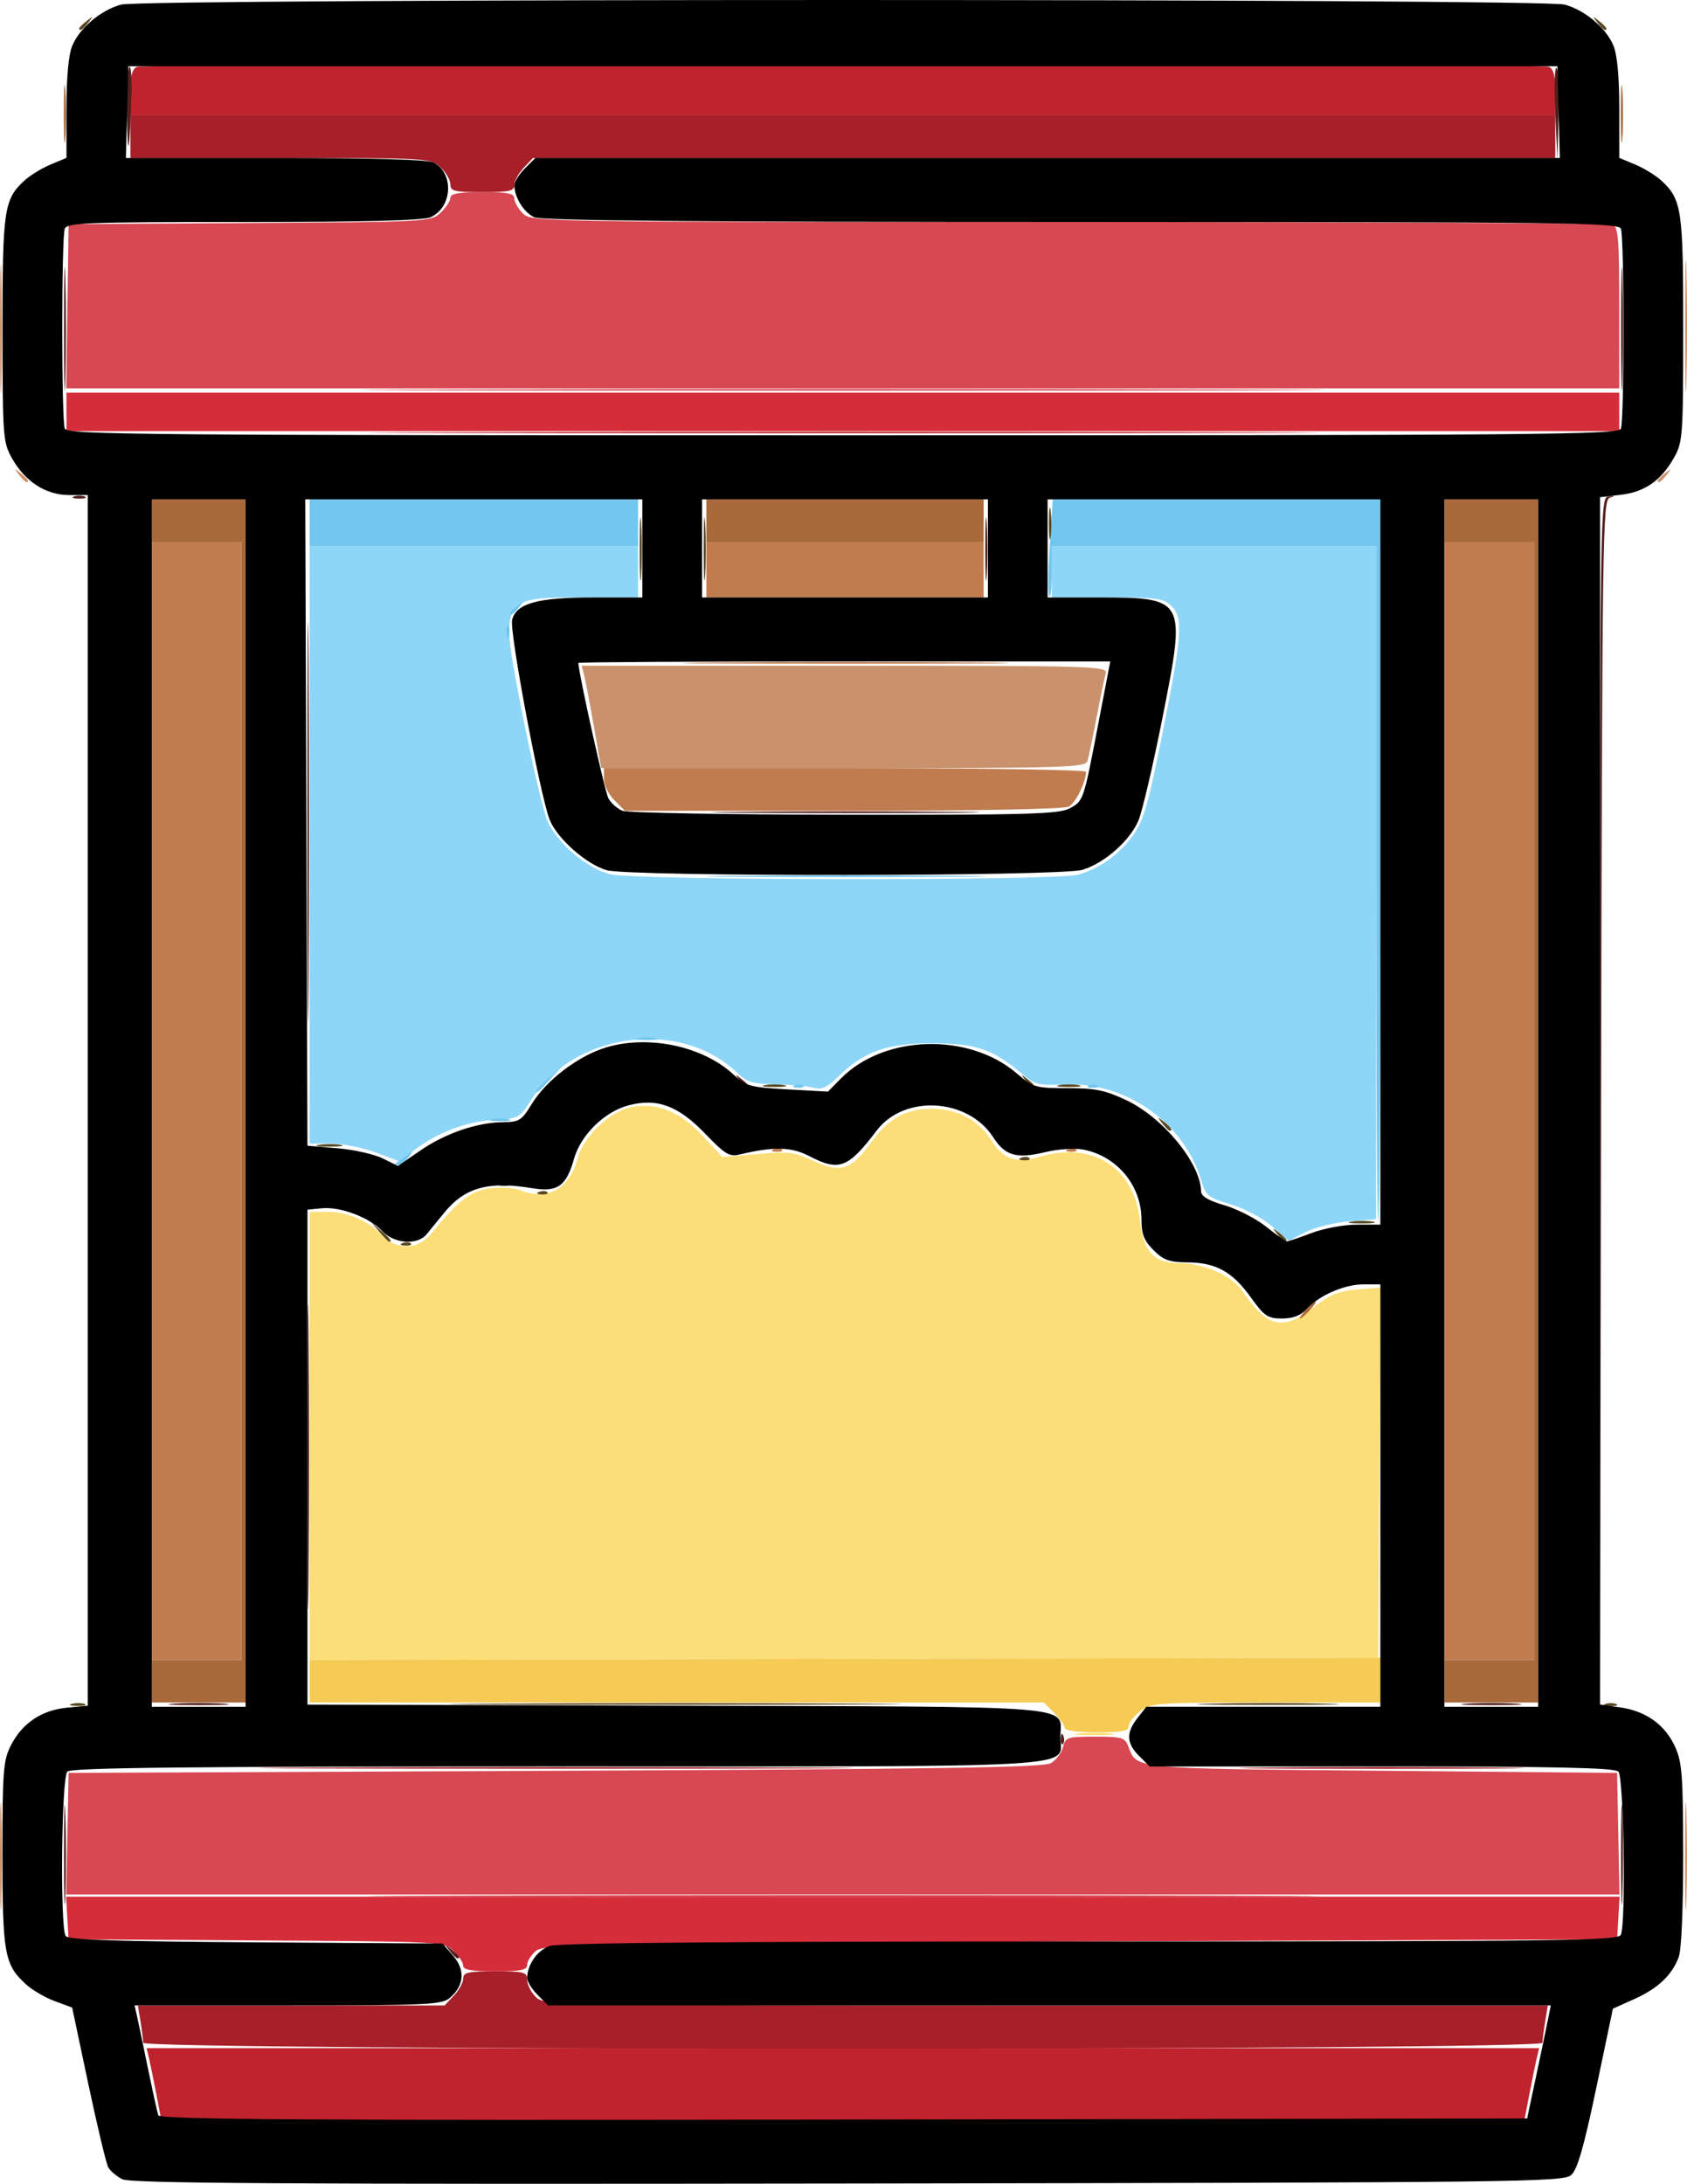 <?xml version="1.0" encoding="UTF-8" standalone="no"?>
<!-- Created with Inkscape (http://www.inkscape.org/) -->
<svg xmlns:inkscape="http://www.inkscape.org/namespaces/inkscape" xmlns:sodipodi="http://sodipodi.sourceforge.net/DTD/sodipodi-0.dtd" xmlns="http://www.w3.org/2000/svg" xmlns:svg="http://www.w3.org/2000/svg" width="104.632mm" height="135.423mm" viewBox="0 0 104.632 135.423" version="1.1" id="svg6673" inkscape:version="1.1 (c68e22c387, 2021-05-23)" sodipodi:docname="popcornmaker.svg">
  
  <defs id="defs6670"/>
  <g inkscape:label="Layer 1" inkscape:groupmode="layer" id="layer1" transform="translate(212.786,18.054)">
    <g id="g7930" transform="translate(-139.17,-30.322)">
      <g id="g11342" transform="translate(160.162,-2.332)">
        <path style="fill:#8ed6f7;stroke-width:0.265" d="m -154.906,90.633 c -0.6,-0.519 -1.7,-1.102 -2.556,-1.354 -1.39,-0.41 -1.526,-0.521 -1.814,-1.483 -1.078,-3.598 -4.679,-6.12 -8.489,-5.944 -1.58,0.073 -1.825,0.012 -2.616,-0.653 -1.842,-1.55 -2.846,-1.892 -5.564,-1.896 -2.835,-0.004 -4.223,0.487 -5.855,2.068 -0.713,0.691 -1.025,0.828 -1.554,0.68 -0.364,-0.102 -1.411,-0.197 -2.327,-0.211 -1.415,-0.022 -1.773,-0.13 -2.381,-0.716 -3.515,-3.386 -10.102,-2.525 -12.761,1.668 -0.729,1.149 -0.777,1.175 -2.315,1.259 -1.708,0.093 -3.497,0.77 -4.94,1.87 l -0.92,0.701 -1.476,-0.552 c -0.812,-0.304 -2.067,-0.552 -2.789,-0.552 h -1.313 V 66.996 48.475 h 10.186 10.186 v 1.587 1.587 h -3.325 c -5.318,0 -5.285,-0.063 -3.816,7.379 0.592,2.999 1.273,5.909 1.513,6.466 0.591,1.373 2.449,2.957 3.896,3.321 1.529,0.385 27.64,0.409 29.016,0.027 1.35,-0.375 2.605,-1.285 3.467,-2.513 0.608,-0.867 0.927,-1.996 1.792,-6.346 1.212,-6.099 1.277,-7.059 0.531,-7.805 -0.475,-0.475 -0.882,-0.529 -3.969,-0.529 h -3.44 v -1.587 -1.587 h 10.054 10.054 v 20.866 20.866 l -1.661,0.133 c -0.914,0.073 -2.134,0.374 -2.712,0.669 l -1.051,0.535 z" id="path11372"/>
        <path style="fill:#fbde77;stroke-width:0.265" d="m -166.884,122.101 c 0.546,-0.057 1.439,-0.057 1.984,0 0.546,0.057 0.099,0.104 -0.992,0.104 -1.091,0 -1.538,-0.047 -0.992,-0.104 z M -214.575,103.642 V 89.75 h 1.085 c 1.268,0 2.572,0.559 3.427,1.47 0.855,0.91 2.215,0.883 2.983,-0.059 1.71,-2.098 2.455,-2.686 3.628,-2.861 0.666,-0.1 1.504,-0.053 1.925,0.108 1.757,0.67 3.044,-0.049 3.586,-2.002 0.38,-1.37 2.01,-2.905 3.352,-3.157 1.559,-0.293 3.004,0.295 4.391,1.786 l 1.226,1.318 2.167,-0.189 c 1.933,-0.169 2.306,-0.124 3.447,0.41 1.688,0.791 2.366,0.591 3.541,-1.044 1.147,-1.597 2.205,-2.183 3.917,-2.169 1.563,0.012 2.86,0.733 3.667,2.038 0.666,1.078 1.519,1.358 2.89,0.947 3.327,-0.997 5.9,0.627 6.271,3.958 0.215,1.934 0.855,2.62 2.451,2.627 1.51,0.007 3.237,0.77 3.889,1.718 1.587,2.306 2.502,2.515 4.435,1.009 0.999,-0.779 1.534,-0.995 2.692,-1.091 l 1.445,-0.12 -0.069,11.476 -0.069,11.476 -33.139,0.067 -33.139,0.067 z" id="path11370"/>
        <path style="fill:#72c6ee;stroke-width:0.265" d="M -148.429,69.377 V 48.475 h -10.054 -10.054 v 1.632 c 0,0.897 -0.073,1.559 -0.162,1.469 -0.089,-0.089 -0.076,-1.478 0.029,-3.087 l 0.191,-2.925 h 10.158 10.158 v 22.357 c 0,12.297 -0.059,22.357 -0.132,22.357 -0.073,0 -0.132,-9.406 -0.132,-20.902 z m -60.832,17.388 c 0.061,-0.041 0.348,-0.25 0.639,-0.463 0.489,-0.359 0.502,-0.353 0.166,0.075 -0.2,0.255 -0.487,0.463 -0.639,0.463 -0.152,0 -0.227,-0.034 -0.166,-0.075 z m 6,-2.758 c 0.329,-0.063 0.805,-0.061 1.058,0.005 0.253,0.066 -0.016,0.118 -0.598,0.115 -0.582,-0.003 -0.789,-0.057 -0.46,-0.12 z m 2.709,-1.748 c 0,-0.046 0.387,-0.432 0.86,-0.86 l 0.86,-0.777 -0.777,0.86 c -0.724,0.802 -0.943,0.982 -0.943,0.777 z m 16.09,-0.363 c 0.191,-0.076 0.419,-0.067 0.507,0.021 0.088,0.088 -0.068,0.15 -0.347,0.139 -0.308,-0.013 -0.371,-0.075 -0.16,-0.16 z m 18.256,0 c 0.191,-0.076 0.419,-0.067 0.507,0.021 0.088,0.088 -0.068,0.15 -0.347,0.139 -0.308,-0.013 -0.371,-0.075 -0.16,-0.16 z m -28.062,-2.916 c 0.327,-0.063 0.863,-0.063 1.191,0 0.327,0.063 0.059,0.115 -0.595,0.115 -0.655,0 -0.923,-0.052 -0.595,-0.115 z m 5.972,-10.066 c 3.903,-0.041 10.213,-0.041 14.023,8e-5 3.81,0.041 0.616,0.075 -7.096,0.075 -7.713,-4.2e-5 -10.83,-0.034 -6.927,-0.075 z m -14.066,-15.148 c 0,-0.364 0.06,-0.513 0.133,-0.331 0.073,0.182 0.073,0.48 0,0.661 -0.073,0.182 -0.133,0.033 -0.133,-0.331 z m 0.223,-1.158 c 0,-0.055 0.208,-0.263 0.463,-0.463 0.42,-0.329 0.429,-0.32 0.1,0.1 -0.346,0.441 -0.563,0.581 -0.563,0.363 z m -12.435,-5.589 v -1.455 h 10.186 10.186 v 1.455 1.455 h -10.186 -10.186 z" id="path11368"/>
        <path style="fill:#f5cb56;stroke-width:0.265" d="m -167.744,121.753 c 0,-0.152 -0.292,-0.569 -0.649,-0.926 l -0.649,-0.649 h -22.766 -22.766 v -1.321 -1.321 l 33.205,-0.068 33.205,-0.068 -1e-5,1.389 -1e-5,1.389 h -7.108 c -6.79,0 -7.139,0.025 -7.805,0.548 -0.383,0.302 -0.697,0.718 -0.697,0.926 0,0.294 -0.442,0.378 -1.984,0.378 -1.204,0 -1.984,-0.109 -1.984,-0.277 z" id="path11366"/>
        <path style="fill:#ca926c;stroke-width:0.265" d="m -233.778,129.702 c 0,-2.983 0.039,-4.204 0.086,-2.712 0.047,1.492 0.047,3.932 0,5.424 -0.047,1.492 -0.086,0.271 -0.086,-2.712 z m 104.51,0 c 0,-2.983 0.039,-4.204 0.086,-2.712 0.047,1.492 0.047,3.932 0,5.424 -0.047,1.492 -0.086,0.271 -0.086,-2.712 z m -67.677,-70.061 c -0.25,-1.426 -0.522,-2.855 -0.606,-3.175 l -0.152,-0.583 h 16.321 c 15.418,0 16.313,0.026 16.188,0.463 -0.073,0.255 -0.327,1.475 -0.564,2.712 -0.237,1.237 -0.491,2.457 -0.564,2.712 -0.124,0.434 -1.075,0.463 -15.15,0.463 h -15.017 z m -35.655,-15.598 c -0.329,-0.42 -0.32,-0.429 0.1,-0.1 0.255,0.2 0.463,0.408 0.463,0.463 0,0.218 -0.217,0.078 -0.563,-0.363 z m 101.634,0.363 c 0,-0.055 0.208,-0.263 0.463,-0.463 0.42,-0.329 0.429,-0.32 0.1,0.1 -0.346,0.441 -0.563,0.581 -0.563,0.363 z m -102.808,-9.425 c 0,-3.565 0.037,-5.024 0.083,-3.241 0.046,1.783 0.046,4.7 0,6.482 -0.046,1.783 -0.083,0.324 -0.083,-3.241 z m 104.511,-0.132 c -1.6e-4,-3.638 0.037,-5.163 0.083,-3.389 0.046,1.774 0.046,4.751 2.7e-4,6.615 -0.045,1.864 -0.083,0.412 -0.083,-3.226 z" id="path11364"/>
        <path style="fill:#c07c4e;stroke-width:0.265" d="M -224.364,82.871 V 48.211 h 2.778 2.778 v 34.66 34.66 h -2.778 -2.778 z m 80.169,0 V 48.211 h 2.778 2.778 v 34.66 34.66 h -2.778 -2.778 z m -41.589,2.994 c 0.191,-0.076 0.419,-0.067 0.507,0.021 0.088,0.088 -0.068,0.15 -0.347,0.139 -0.308,-0.013 -0.371,-0.075 -0.16,-0.16 z m 18.256,0 c 0.191,-0.076 0.419,-0.067 0.507,0.021 0.088,0.088 -0.068,0.15 -0.347,0.139 -0.308,-0.013 -0.371,-0.075 -0.16,-0.16 z m -28.141,-21.635 c -0.357,-0.357 -0.649,-0.953 -0.649,-1.323 v -0.673 h 14.949 c 8.222,0 14.949,0.101 14.949,0.225 0,0.632 -0.644,1.934 -1.069,2.162 -0.298,0.159 -5.692,0.259 -14.007,0.259 h -13.523 z m 6.183,-8.545 c 4.558,-0.041 11.94,-0.041 16.404,6e-5 4.464,0.041 0.735,0.074 -8.287,0.074 -9.022,-3.4e-5 -12.675,-0.033 -8.117,-0.074 z m -0.482,-5.755 V 48.211 h 8.599 8.599 v 1.72 1.72 h -8.599 -8.599 z" id="path11362"/>
        <path style="fill:#d84852;stroke-width:0.265" d="m -229.597,128.313 0.073,-3.77 30.163,-0.132 c 23.813,-0.104 30.287,-0.204 30.755,-0.471 0.326,-0.186 0.666,-0.633 0.756,-0.992 0.155,-0.617 0.268,-0.654 1.994,-0.654 1.664,0 1.851,0.055 2.06,0.606 0.538,1.415 0.054,1.368 15.738,1.51 l 14.578,0.132 0.073,3.77 0.073,3.77 h -48.169 -48.169 z m 0.002,-94.721 0.072,-5.093 11.231,-0.069 c 11.103,-0.068 11.238,-0.076 11.84,-0.641 0.335,-0.315 0.609,-0.73 0.609,-0.923 0,-0.26 0.513,-0.351 1.984,-0.351 1.587,0 1.984,0.079 1.984,0.397 0,0.218 0.238,0.635 0.529,0.926 0.524,0.524 0.882,0.529 33.845,0.529 18.324,0 33.504,0.072 33.734,0.161 0.361,0.139 0.419,0.845 0.419,5.159 V 38.686 h -48.16 -48.16 l 0.072,-5.093 z" id="path11360"/>
        <path style="fill:#d73946;stroke-width:0.265" d="m -205.381,132.15 c 13.133,-0.038 34.624,-0.038 47.757,0 13.133,0.038 2.388,0.069 -23.879,0.069 -26.267,0 -37.012,-0.031 -23.879,-0.069 z m -0.265,-93.398 c 13.279,-0.038 35.008,-0.038 48.286,0 13.279,0.038 2.414,0.069 -24.143,0.069 -26.558,0 -37.422,-0.031 -24.143,-0.069 z" id="path11358"/>
        <path style="fill:#a8693b;stroke-width:0.265" d="m -224.364,118.855 v -1.323 h 2.778 2.778 V 82.871 48.211 h -2.778 -2.778 v -1.323 -1.323 h 2.91 2.91 v 37.306 37.306 h -2.91 -2.91 z m 80.169,0 v -1.323 h 2.778 2.778 V 82.871 48.211 h -2.778 -2.778 v -1.323 -1.323 h 2.91 2.91 v 37.306 37.306 h -2.91 -2.91 z m -8.599,-23.019 c 0.263,-0.291 0.538,-0.529 0.611,-0.529 0.073,0 -0.083,0.238 -0.347,0.529 -0.263,0.291 -0.538,0.529 -0.611,0.529 -0.073,0 0.083,-0.238 0.347,-0.529 z m -37.174,-48.948 v -1.323 h 8.599 8.599 v 1.323 1.323 h -8.599 -8.599 z m -39.853,-25.268 c 6.1e-4,-1.601 0.044,-2.221 0.097,-1.379 0.053,0.842 0.052,2.152 -10e-4,2.91 -0.053,0.759 -0.096,0.07 -0.096,-1.531 z m 96.573,0 c 5.3e-4,-1.601 0.044,-2.221 0.097,-1.379 0.053,0.842 0.052,2.152 -0.001,2.91 -0.053,0.759 -0.096,0.07 -0.096,-1.531 z" id="path11356"/>
        <path style="fill:#d62d3b;stroke-width:0.265" d="m -205.05,136.495 c 0,-0.193 -0.274,-0.608 -0.609,-0.923 -0.603,-0.567 -0.727,-0.573 -12.237,-0.641 l -11.628,-0.069 -0.078,-1.323 -0.078,-1.323 h 48.177 48.177 l -0.078,1.323 -0.078,1.323 -33.263,0.132 c -31.113,0.124 -33.298,0.162 -33.801,0.593 -0.296,0.253 -0.538,0.64 -0.538,0.86 0,0.321 -0.391,0.399 -1.984,0.399 -1.472,0 -1.984,-0.091 -1.984,-0.351 z m -24.606,-96.354 v -1.191 h 48.154 48.154 v 1.191 1.191 h -48.154 -48.154 z" id="path11354"/>
        <path style="fill:#c1232e;stroke-width:0.265" d="m -224.084,144.453 c -0.175,-0.909 -0.382,-1.922 -0.46,-2.249 l -0.142,-0.595 h 43.184 43.184 l -0.142,0.595 c -0.078,0.327 -0.285,1.339 -0.46,2.249 l -0.318,1.654 h -42.264 -42.264 z m 18.704,-103.055 c 13.133,-0.038 34.624,-0.038 47.757,0 13.133,0.038 2.388,0.069 -23.879,0.069 -26.267,0 -37.012,-0.031 -23.879,-0.069 z m -20.307,-21.072 c 0,-1.057 0.108,-1.469 0.419,-1.587 0.547,-0.21 86.987,-0.21 87.534,0 0.31,0.119 0.419,0.53 0.419,1.587 v 1.427 h -44.185 -44.185 z" id="path11352"/>
        <path style="fill:#a61f29;stroke-width:0.265" d="m -224.897,141.278 c -0.002,-0.182 -0.077,-0.777 -0.167,-1.323 l -0.164,-0.992 h 9.514 9.514 l 0.575,-0.612 c 0.316,-0.337 0.575,-0.813 0.575,-1.058 0,-0.379 0.3,-0.446 1.984,-0.446 1.808,0 1.984,0.047 1.984,0.529 0,0.291 0.238,0.767 0.529,1.058 0.523,0.523 0.882,0.529 31.652,0.529 h 31.123 l -0.164,0.992 c -0.09,0.546 -0.165,1.141 -0.167,1.323 -0.004,0.486 -86.785,0.486 -86.789,0 z m 10.673,-17.066 c 8.27,-0.039 21.724,-0.039 29.898,2e-5 8.174,0.039 1.408,0.071 -15.035,0.071 -16.444,-1e-5 -23.132,-0.032 -14.862,-0.071 z m 58.963,1.9e-4 c 3.882,-0.041 10.312,-0.041 14.287,-8e-5 3.976,0.041 0.799,0.075 -7.059,0.075 -7.858,5e-5 -11.111,-0.034 -7.229,-0.075 z m -50.583,-98.181 c 0,-0.266 -0.276,-0.742 -0.612,-1.058 -0.605,-0.568 -0.728,-0.575 -9.922,-0.575 h -9.31 v -1.323 -1.323 h 44.185 44.185 v 1.323 1.323 h -31.704 -31.704 l -0.575,0.612 c -0.316,0.337 -0.575,0.813 -0.575,1.058 0,0.379 -0.3,0.446 -1.984,0.446 -1.745,0 -1.984,-0.058 -1.984,-0.483 z" id="path11350"/>
        <path style="fill:#584821;stroke-width:0.265" d="m -229.32,120.259 c 0.257,-0.067 0.615,-0.063 0.794,0.01 0.179,0.072 -0.032,0.127 -0.468,0.122 -0.437,-0.005 -0.583,-0.065 -0.326,-0.132 z m 26.076,-0.015 c 6.305,-0.04 16.544,-0.04 22.754,4e-5 6.21,0.04 1.052,0.072 -11.463,0.072 -12.515,-10e-6 -17.596,-0.032 -11.291,-0.072 z m 44.578,5.3e-4 c 2.01,-0.045 5.224,-0.045 7.144,2.6e-4 1.919,0.045 0.275,0.082 -3.654,0.082 -3.929,-1.5e-4 -5.5,-0.037 -3.49,-0.082 z m 24.458,0.023 c 0.182,-0.073 0.48,-0.073 0.661,0 0.182,0.073 0.033,0.133 -0.331,0.133 -0.364,0 -0.513,-0.06 -0.331,-0.133 z m -74.596,-28.581 c 0.191,-0.076 0.419,-0.067 0.507,0.021 0.088,0.088 -0.068,0.15 -0.347,0.139 -0.308,-0.013 -0.371,-0.075 -0.16,-0.16 z m -1.431,-0.679 -0.504,-0.595 0.595,0.504 c 0.559,0.474 0.716,0.687 0.504,0.687 -0.05,0 -0.318,-0.268 -0.595,-0.595 z m 55.686,0.132 c -0.329,-0.42 -0.32,-0.429 0.1,-0.1 0.255,0.2 0.463,0.408 0.463,0.463 0,0.218 -0.217,0.078 -0.563,-0.363 z m 4.601,-0.785 c 0.402,-0.061 0.997,-0.059 1.323,0.004 0.325,0.063 -0.004,0.113 -0.731,0.111 -0.728,-0.002 -0.994,-0.053 -0.592,-0.114 z m -50.39,-1.843 c 0.191,-0.076 0.419,-0.067 0.507,0.021 0.088,0.088 -0.068,0.15 -0.347,0.139 -0.308,-0.013 -0.371,-0.075 -0.16,-0.16 z m 29.898,-2.117 c 0.191,-0.076 0.419,-0.067 0.507,0.021 0.088,0.088 -0.068,0.15 -0.347,0.139 -0.308,-0.013 -0.371,-0.075 -0.16,-0.16 z m -43.537,-0.803 c 0.402,-0.061 0.997,-0.059 1.323,0.004 0.325,0.063 -0.004,0.113 -0.731,0.111 -0.728,-0.002 -0.994,-0.053 -0.592,-0.114 z m 52.284,-1.331 c -0.329,-0.42 -0.32,-0.429 0.1,-0.1 0.441,0.346 0.581,0.563 0.363,0.563 -0.055,0 -0.263,-0.208 -0.463,-0.463 z m -24.639,-2.37 c 0.327,-0.063 0.863,-0.063 1.191,0 0.327,0.063 0.059,0.115 -0.595,0.115 -0.655,0 -0.923,-0.052 -0.595,-0.115 z m 16.172,-0.276 c -0.329,-0.42 -0.32,-0.429 0.1,-0.1 0.441,0.346 0.581,0.563 0.363,0.563 -0.055,0 -0.263,-0.208 -0.463,-0.463 z m 2.084,0.276 c 0.327,-0.063 0.863,-0.063 1.191,0 0.327,0.063 0.059,0.115 -0.595,0.115 -0.655,0 -0.923,-0.052 -0.595,-0.115 z m -26.027,-33.283 c 5.3e-4,-1.746 0.043,-2.426 0.095,-1.511 0.052,0.915 0.051,2.344 -10e-4,3.175 -0.052,0.831 -0.095,0.082 -0.094,-1.664 z m 3.969,0 c 5.3e-4,-1.746 0.043,-2.426 0.095,-1.511 0.052,0.915 0.051,2.344 -10e-4,3.175 -0.052,0.831 -0.095,0.082 -0.094,-1.664 z m 21.412,-1.587 c 0.002,-0.873 0.051,-1.198 0.11,-0.723 0.059,0.476 0.058,1.19 -0.003,1.587 -0.06,0.398 -0.109,0.009 -0.107,-0.865 z m -60.142,-30.659 c 0,-0.055 0.208,-0.263 0.463,-0.463 0.42,-0.329 0.429,-0.32 0.1,0.1 -0.346,0.441 -0.563,0.581 -0.563,0.363 z m 94.158,-0.363 c -0.329,-0.42 -0.32,-0.429 0.1,-0.1 0.441,0.346 0.581,0.563 0.363,0.563 -0.055,0 -0.263,-0.208 -0.463,-0.463 z" id="path11348"/>
        <path style="fill:#521f1d;stroke-width:0.265" d="m -205.877,135.589 c -0.329,-0.42 -0.32,-0.429 0.1,-0.1 0.255,0.2 0.463,0.408 0.463,0.463 0,0.218 -0.217,0.078 -0.563,-0.363 z m -23.933,-6.019 c 2.5e-4,-2.765 0.04,-3.86 0.087,-2.434 0.048,1.426 0.047,3.689 -4.5e-4,5.027 -0.048,1.339 -0.087,0.171 -0.087,-2.593 z m 96.573,0 c 2.5e-4,-2.765 0.04,-3.86 0.087,-2.434 0.048,1.426 0.047,3.689 -5.3e-4,5.027 -0.048,1.339 -0.087,0.171 -0.087,-2.593 z m -34.75,-7.166 c 0.013,-0.308 0.075,-0.371 0.16,-0.16 0.076,0.191 0.067,0.419 -0.021,0.507 -0.088,0.088 -0.15,-0.068 -0.139,-0.347 z m -54.988,-2.158 c 0.837,-0.052 2.206,-0.052 3.043,0 0.837,0.052 0.152,0.096 -1.521,0.096 -1.673,0 -2.358,-0.043 -1.521,-0.096 z m 80.169,0 c 0.837,-0.052 2.206,-0.052 3.043,0 0.837,0.052 0.152,0.096 -1.521,0.096 -1.673,0 -2.358,-0.043 -1.521,-0.096 z m -71.909,-15.283 c -4e-5,-8.44 0.033,-11.931 0.074,-7.758 0.041,4.173 0.041,11.079 6e-5,15.346 -0.041,4.267 -0.074,0.852 -0.074,-7.588 z m 80.176,-22.221 c 10e-4,-37.108 0.004,-37.303 0.531,-37.357 0.41,-0.042 0.425,-0.024 0.067,0.082 -0.436,0.129 -0.466,2.199 -0.531,37.357 l -0.068,37.221 0.001,-37.303 z m -68.178,5.24 c 0.191,-0.076 0.419,-0.067 0.507,0.021 0.088,0.088 -0.068,0.15 -0.347,0.139 -0.308,-0.013 -0.371,-0.075 -0.16,-0.16 z M -214.714,65.541 c 2e-5,-11.06 0.033,-15.545 0.073,-9.968 0.04,5.577 0.04,14.626 -4e-5,20.108 -0.04,5.483 -0.073,0.92 -0.072,-10.14 z m 26.828,16.073 c -0.329,-0.42 -0.32,-0.429 0.1,-0.1 0.255,0.2 0.463,0.408 0.463,0.463 0,0.218 -0.217,0.078 -0.563,-0.363 z m -0.146,-16.669 c 3.757,-0.041 9.83,-0.041 13.494,8.2e-5 3.664,0.041 0.59,0.075 -6.832,0.075 -7.422,-4.5e-5 -10.42,-0.034 -6.662,-0.075 z m 15.362,-16.338 c 5.3e-4,-1.746 0.043,-2.426 0.095,-1.511 0.052,0.915 0.051,2.344 -0.001,3.175 -0.052,0.831 -0.095,0.082 -0.094,-1.664 z m -56.523,-3.218 c 0.182,-0.073 0.48,-0.073 0.661,0 0.182,0.073 0.033,0.133 -0.331,0.133 -0.364,0 -0.513,-0.06 -0.331,-0.133 z m -0.614,-10.408 c 0,-3.42 0.038,-4.819 0.084,-3.109 0.046,1.71 0.046,4.508 0,6.218 -0.046,1.71 -0.084,0.311 -0.084,-3.109 z m 96.573,0 c 0,-3.42 0.038,-4.819 0.084,-3.109 0.046,1.71 0.046,4.508 0,6.218 -0.046,1.71 -0.084,0.311 -0.084,-3.109 z M -225.907,21.702 c -0.025,-1.556 0.045,-2.884 0.154,-2.952 0.109,-0.068 0.166,0.788 0.127,1.903 -0.126,3.555 -0.235,3.962 -0.281,1.05 z m 88.589,-0.136 c -0.072,-1.63 -0.037,-2.87 0.077,-2.755 0.115,0.115 0.173,1.449 0.131,2.964 l -0.077,2.755 z" id="path11346"/>
        <path style="fill:#010000;stroke-width:0.265" d="m -226.191,149.742 c -0.35,-0.18 -0.739,-0.507 -0.866,-0.725 -0.127,-0.218 -0.684,-2.54 -1.238,-5.159 l -1.008,-4.763 -1.087,-0.402 c -0.598,-0.221 -1.407,-0.697 -1.798,-1.058 -1.317,-1.215 -1.437,-1.889 -1.437,-8.067 0,-5.164 0.05,-5.805 0.523,-6.733 0.703,-1.379 1.904,-2.185 3.479,-2.336 l 1.289,-0.124 V 82.838 45.3 h -1.151 c -1.439,0 -2.722,-0.819 -3.536,-2.257 -0.575,-1.015 -0.595,-1.286 -0.599,-8.004 -0.005,-7.443 0.088,-8.074 1.354,-9.239 0.348,-0.32 1.078,-0.769 1.622,-0.996 l 0.989,-0.413 v -3.048 c 0,-1.975 0.127,-3.352 0.361,-3.911 0.46,-1.101 1.76,-2.197 3.021,-2.547 1.367,-0.38 88.178,-0.38 89.545,0 1.261,0.35 2.561,1.446 3.021,2.547 0.234,0.56 0.361,1.936 0.361,3.911 v 3.048 l 0.989,0.413 c 0.544,0.227 1.273,0.675 1.622,0.996 1.266,1.166 1.359,1.796 1.354,9.239 -0.004,6.707 -0.025,6.99 -0.595,7.987 -0.8,1.4 -1.809,2.09 -3.307,2.262 l -1.253,0.144 v 37.435 37.435 l 1.25,0.179 c 1.602,0.229 2.784,1.079 3.405,2.447 0.43,0.947 0.493,1.796 0.498,6.69 0.003,3.343 -0.108,5.906 -0.276,6.35 -0.426,1.124 -1.294,1.942 -2.76,2.601 l -1.323,0.595 -1.032,4.921 c -0.764,3.642 -1.166,5.042 -1.549,5.389 -0.49,0.444 -2.859,0.472 -44.874,0.532 -34.878,0.05 -44.492,-0.007 -44.992,-0.265 z m 87.691,-6.414 c 0.31,-1.455 0.64,-3.033 0.734,-3.506 l 0.171,-0.86 h -31.094 -31.094 l -0.649,-0.649 c -0.357,-0.357 -0.649,-0.828 -0.649,-1.046 0,-0.827 0.632,-1.728 1.399,-1.996 0.54,-0.188 11.358,-0.278 33.537,-0.278 29.611,0 32.756,-0.04 32.901,-0.419 0.317,-0.826 0.178,-9.777 -0.157,-10.112 -0.239,-0.239 -3.866,-0.318 -14.696,-0.318 h -14.379 l -0.649,-0.649 c -0.793,-0.793 -0.821,-1.442 -0.101,-2.358 l 0.548,-0.697 h 7.257 7.257 V 107.345 94.248 h -1.069 c -1.178,0 -2.755,0.696 -3.536,1.559 -0.342,0.378 -0.823,0.557 -1.497,0.557 -0.887,0 -1.093,-0.14 -1.935,-1.312 -1.149,-1.599 -2.157,-2.155 -3.932,-2.169 -1.124,-0.009 -1.479,-0.137 -2.1,-0.758 -0.591,-0.591 -0.748,-0.989 -0.748,-1.897 0,-2.119 -1.531,-3.95 -3.631,-4.344 -0.51,-0.096 -1.555,-0.023 -2.324,0.161 -1.793,0.43 -2.503,0.23 -3.237,-0.915 -1.567,-2.442 -5.522,-2.673 -7.23,-0.422 -1.782,2.349 -2.33,2.552 -4.218,1.568 -1.077,-0.561 -2.199,-0.583 -4.291,-0.081 -0.627,0.15 -0.905,-0.018 -2.124,-1.286 -1.68,-1.748 -2.986,-2.232 -4.761,-1.764 -1.486,0.392 -2.967,1.844 -3.377,3.31 -0.475,1.697 -1.027,2.09 -2.571,1.832 -2.739,-0.458 -4.195,-0.055 -5.482,1.517 -0.391,0.478 -0.88,1.078 -1.087,1.332 -0.568,0.7 -2.013,0.599 -2.756,-0.192 -0.794,-0.846 -2.587,-1.525 -3.735,-1.416 l -0.902,0.086 v 15.346 15.346 l 22.867,0.068 c 25.583,0.076 23.832,-0.067 23.832,1.943 0,1.963 2.347,1.826 -31.227,1.826 -23.02,0 -30.125,0.074 -30.368,0.318 -0.361,0.361 -0.456,9.637 -0.104,10.191 0.155,0.244 3.036,0.341 11.793,0.397 l 11.588,0.074 0.658,0.765 c 0.759,0.882 0.679,1.852 -0.215,2.609 -0.499,0.422 -1.384,0.463 -10.048,0.463 h -9.501 l 0.136,0.595 c 0.075,0.327 0.381,1.786 0.68,3.241 0.299,1.455 0.594,2.795 0.655,2.977 0.088,0.264 8.722,0.318 42.505,0.265 l 42.395,-0.067 z m -80.044,-60.325 v -37.439 h -2.91 -2.91 v 37.439 37.439 h 2.91 2.91 z m 80.169,0 v -37.439 h -2.91 -2.91 v 37.439 37.439 h 2.91 2.91 z m -14.086,8.07 c 0.778,-0.296 2.032,-0.529 2.844,-0.529 h 1.452 V 68.055 45.565 h -10.319 -10.319 v 3.043 3.043 h 3.003 c 5.576,0 5.59,0.024 4.139,7.374 -0.593,3.002 -1.274,5.915 -1.514,6.473 -0.541,1.257 -2.116,2.637 -3.474,3.044 -1.366,0.409 -28.025,0.431 -29.491,0.023 -1.238,-0.344 -3.044,-1.926 -3.534,-3.097 -0.565,-1.35 -2.519,-11.72 -2.342,-12.427 0.258,-1.026 1.573,-1.39 5.026,-1.39 h 3.051 v -3.043 -3.043 h -10.453 -10.453 l 0.068,20.042 0.068,20.042 1.852,0.157 c 1.019,0.086 2.281,0.368 2.806,0.626 l 0.954,0.47 1.387,-0.954 c 1.556,-1.071 3.544,-1.75 5.154,-1.76 0.974,-0.006 1.139,-0.11 1.738,-1.096 0.922,-1.518 2.942,-3.047 4.7,-3.558 2.646,-0.769 5.995,-0.032 7.868,1.733 0.726,0.684 1.007,0.76 3.31,0.888 l 2.516,0.14 0.791,-0.805 c 2.676,-2.725 7.931,-2.882 10.916,-0.327 1.025,0.877 1.162,0.917 3.146,0.917 1.731,1.74e-4 2.338,0.125 3.662,0.752 2.274,1.078 4.602,3.919 4.624,5.645 0.004,0.308 0.446,0.572 1.443,0.862 0.791,0.23 1.952,0.824 2.58,1.321 0.628,0.497 1.202,0.912 1.274,0.924 0.073,0.011 0.759,-0.218 1.524,-0.509 z M -167.485,64.75 c 0.913,-0.472 0.897,-0.425 1.828,-5.276 l 0.74,-3.855 h -16.495 c -9.072,0 -16.495,0.041 -16.495,0.091 0,0.569 1.646,7.991 1.862,8.393 0.159,0.298 0.55,0.646 0.868,0.774 0.318,0.128 6.507,0.24 13.754,0.25 11.175,0.014 13.292,-0.043 13.938,-0.377 z m -5.021,-16.142 v -3.043 h -8.864 -8.864 v 3.043 3.043 h 8.864 8.864 z m 39.262,-7.43 c 0.209,-0.546 0.209,-11.846 0,-12.392 -0.145,-0.379 -3.339,-0.419 -33.457,-0.419 -23.839,0 -33.48,-0.083 -33.941,-0.294 -0.646,-0.294 -1.232,-1.236 -1.232,-1.98 0,-0.218 0.292,-0.689 0.649,-1.046 l 0.649,-0.649 h 31.771 31.771 l -0.075,-2.844 -0.075,-2.844 h -44.318 -44.318 l -0.075,2.844 -0.075,2.844 h 9.287 c 6.04,0 9.47,0.098 9.811,0.281 1.269,0.679 1.15,2.778 -0.193,3.389 -0.454,0.207 -4.029,0.299 -11.595,0.299 -9.731,0 -10.957,0.046 -11.1,0.419 -0.209,0.546 -0.209,11.846 0,12.392 0.146,0.38 4.644,0.419 48.258,0.419 43.615,0 48.113,-0.039 48.258,-0.419 z" id="path11344"/>
      </g>
    </g>
  </g>
</svg>
